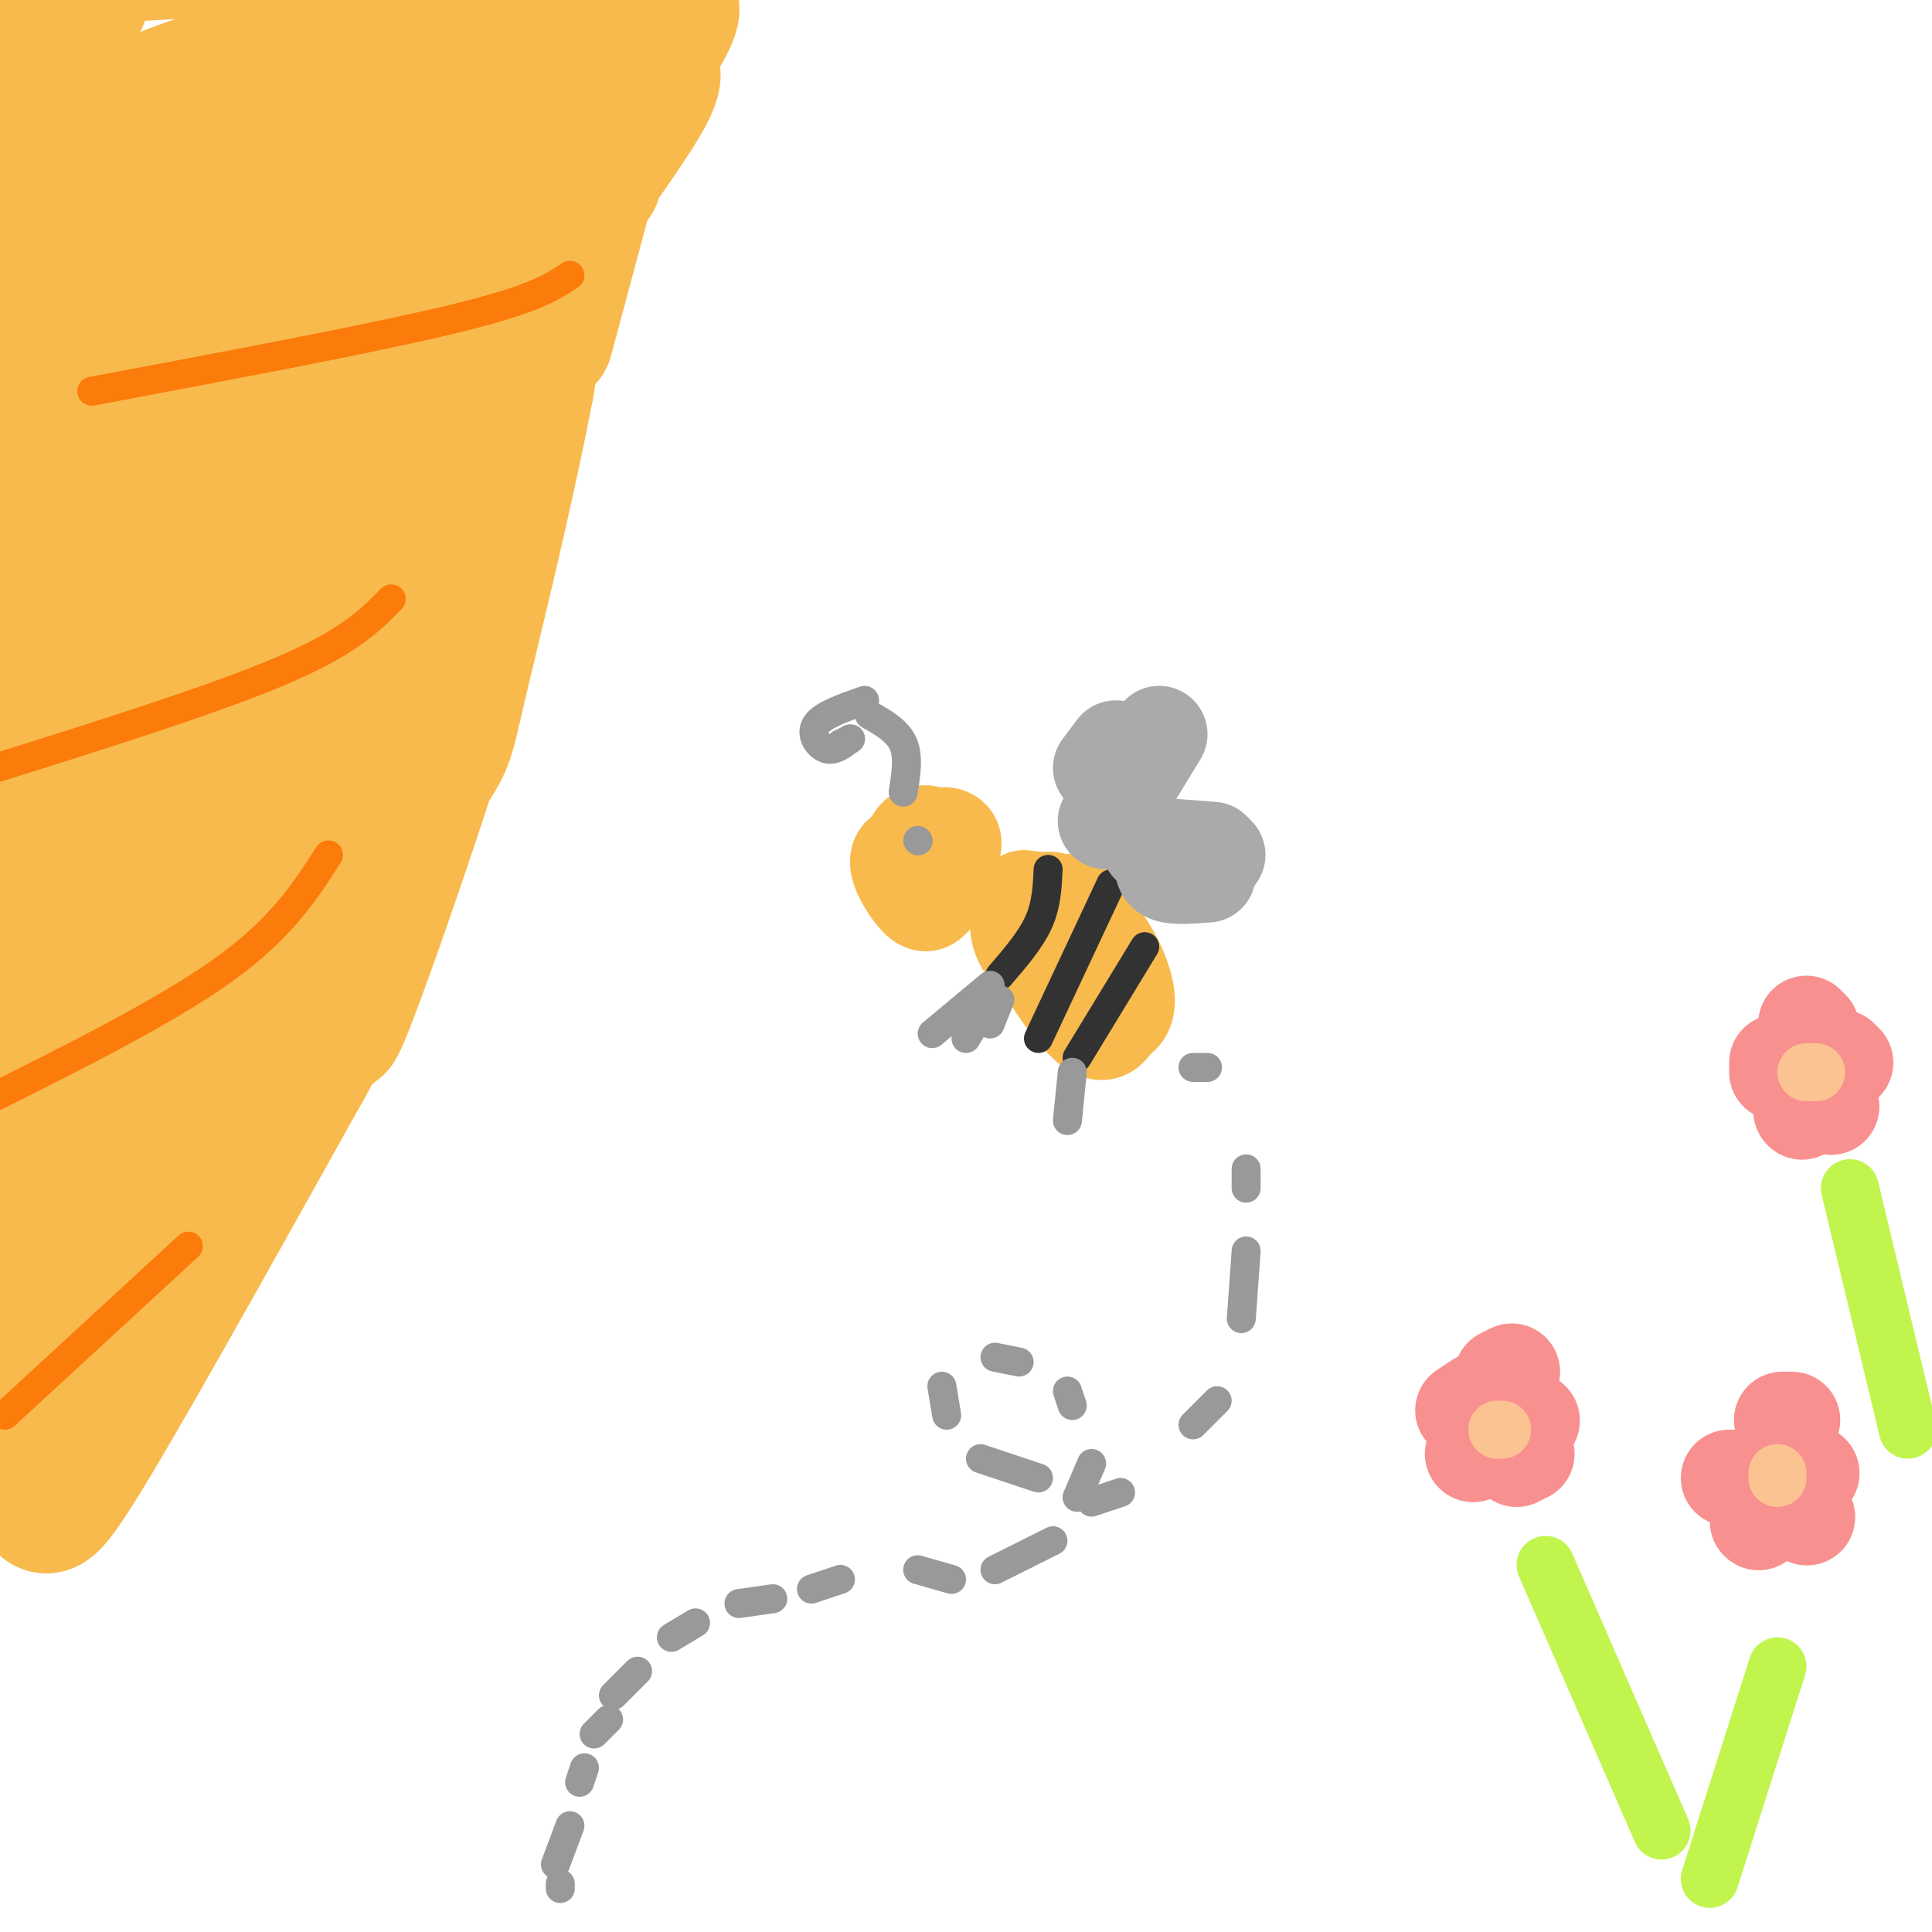 <svg viewBox='0 0 400 400' version='1.1' xmlns='http://www.w3.org/2000/svg' xmlns:xlink='http://www.w3.org/1999/xlink'><g fill='none' stroke='#F8BA4D' stroke-width='12' stroke-linecap='round' stroke-linejoin='round'><path d='M11,88c-10.656,14.661 -21.313,29.321 -22,26c-0.687,-3.321 8.595,-24.625 32,-57c23.405,-32.375 60.933,-75.822 50,-70c-10.933,5.822 -70.328,60.914 -82,67c-11.672,6.086 24.379,-36.832 33,-48c8.621,-11.168 -10.190,9.416 -29,30'/><path d='M-7,36c-0.438,0.818 12.967,-12.137 20,-21c7.033,-8.863 7.694,-13.632 6,-15c-1.694,-1.368 -5.742,0.667 -12,7c-6.258,6.333 -14.726,16.966 -16,20c-1.274,3.034 4.644,-1.529 10,-8c5.356,-6.471 10.149,-14.849 11,-19c0.851,-4.151 -2.239,-4.075 -4,9c-1.761,13.075 -2.194,39.147 -2,52c0.194,12.853 1.013,12.485 2,14c0.987,1.515 2.141,4.911 6,5c3.859,0.089 10.424,-3.130 21,-13c10.576,-9.870 25.165,-26.391 31,-31c5.835,-4.609 2.918,2.696 0,10'/><path d='M66,46c-1.333,11.000 -4.667,33.500 -8,56'/></g>
<g fill='none' stroke='#F8BA4D' stroke-width='28' stroke-linecap='round' stroke-linejoin='round'><path d='M33,57c-7.510,-1.145 -15.019,-2.290 -20,-2c-4.981,0.290 -7.433,2.014 -10,5c-2.567,2.986 -5.249,7.235 -7,12c-1.751,4.765 -2.571,10.046 -3,15c-0.429,4.954 -0.466,9.583 2,16c2.466,6.417 7.435,14.624 10,16c2.565,1.376 2.727,-4.080 4,-4c1.273,0.080 3.657,5.696 1,-11c-2.657,-16.696 -10.356,-55.705 -14,-78c-3.644,-22.295 -3.232,-27.878 2,-31c5.232,-3.122 15.283,-3.784 37,-5c21.717,-1.216 55.099,-2.986 70,-1c14.901,1.986 11.319,7.727 11,11c-0.319,3.273 2.623,4.078 2,17c-0.623,12.922 -4.812,37.961 -9,63'/><path d='M109,80c-4.444,23.125 -11.053,49.438 -14,62c-2.947,12.562 -2.233,11.374 -8,20c-5.767,8.626 -18.017,27.067 -29,41c-10.983,13.933 -20.699,23.359 -21,15c-0.301,-8.359 8.813,-34.501 17,-58c8.187,-23.499 15.445,-44.354 32,-71c16.555,-26.646 42.406,-59.082 48,-70c5.594,-10.918 -9.067,-0.318 -29,30c-19.933,30.318 -45.136,80.355 -63,113c-17.864,32.645 -28.390,47.899 -28,43c0.390,-4.899 11.695,-29.949 23,-55'/><path d='M37,150c13.414,-35.502 35.448,-96.759 43,-120c7.552,-23.241 0.621,-8.468 -4,0c-4.621,8.468 -6.931,10.631 -8,11c-1.069,0.369 -0.898,-1.055 -11,21c-10.102,22.055 -30.476,67.588 -39,88c-8.524,20.412 -5.196,15.701 -3,14c2.196,-1.701 3.261,-0.392 6,-6c2.739,-5.608 7.153,-18.132 14,-43c6.847,-24.868 16.128,-62.081 20,-79c3.872,-16.919 2.337,-13.545 0,-12c-2.337,1.545 -5.475,1.262 -14,14c-8.525,12.738 -22.436,38.497 -27,42c-4.564,3.503 0.218,-15.248 5,-34'/><path d='M19,46c-0.261,-9.060 -3.415,-14.710 3,-20c6.415,-5.290 22.397,-10.221 36,-14c13.603,-3.779 24.826,-6.406 34,-6c9.174,0.406 16.300,3.846 19,6c2.700,2.154 0.974,3.024 0,6c-0.974,2.976 -1.194,8.060 -15,11c-13.806,2.940 -41.196,3.737 -56,5c-14.804,1.263 -17.022,2.992 -19,8c-1.978,5.008 -3.715,13.296 -4,20c-0.285,6.704 0.882,11.824 5,18c4.118,6.176 11.186,13.408 16,16c4.814,2.592 7.373,0.544 10,-1c2.627,-1.544 5.322,-2.584 13,-11c7.678,-8.416 20.339,-24.208 33,-40'/><path d='M94,44c10.605,-14.001 20.618,-29.002 19,-28c-1.618,1.002 -14.867,18.007 -23,30c-8.133,11.993 -11.150,18.975 -16,34c-4.850,15.025 -11.534,38.094 -15,49c-3.466,10.906 -3.715,9.648 -5,25c-1.285,15.352 -3.607,47.313 -1,45c2.607,-2.313 10.143,-38.900 20,-65c9.857,-26.100 22.036,-41.715 27,-45c4.964,-3.285 2.712,5.759 2,13c-0.712,7.241 0.116,12.680 -7,37c-7.116,24.320 -22.176,67.520 -25,73c-2.824,5.480 6.588,-26.760 16,-59'/><path d='M86,153c3.373,-13.664 3.805,-18.324 4,-21c0.195,-2.676 0.152,-3.366 -3,-3c-3.152,0.366 -9.414,1.790 -13,3c-3.586,1.210 -4.497,2.206 -4,-7c0.497,-9.206 2.401,-28.615 -3,1c-5.401,29.615 -18.107,108.254 -23,120c-4.893,11.746 -1.974,-43.402 -2,-80c-0.026,-36.598 -2.997,-54.645 -5,-66c-2.003,-11.355 -3.039,-16.019 -5,-17c-1.961,-0.981 -4.846,1.720 -6,4c-1.154,2.280 -0.577,4.140 0,6'/><path d='M26,93c1.822,20.311 6.378,68.089 8,95c1.622,26.911 0.311,32.956 -1,39'/><path d='M11,95c0.713,-5.543 1.427,-11.085 0,-4c-1.427,7.085 -4.993,26.798 -4,51c0.993,24.202 6.545,52.894 9,73c2.455,20.106 1.813,31.626 0,3c-1.813,-28.626 -4.796,-97.399 -6,-83c-1.204,14.399 -0.630,111.971 1,144c1.630,32.029 4.315,-1.486 7,-35'/><path d='M18,244c2.600,-10.855 5.601,-20.494 10,-30c4.399,-9.506 10.198,-18.880 15,-21c4.802,-2.120 8.607,3.015 9,4c0.393,0.985 -2.627,-2.178 -10,13c-7.373,15.178 -19.100,48.697 -24,59c-4.900,10.303 -2.973,-2.611 9,-20c11.973,-17.389 33.992,-39.254 41,-45c7.008,-5.746 -0.996,4.627 -9,15'/><path d='M59,219c-6.956,10.289 -19.844,28.511 -21,28c-1.156,-0.511 9.422,-19.756 20,-39'/><path d='M58,207c0.222,3.178 0.444,6.356 -5,19c-5.444,12.644 -16.556,34.756 -20,42c-3.444,7.244 0.778,-0.378 5,-8'/><path d='M63,221c0.000,0.000 -27.000,43.000 -27,43'/><path d='M68,212c-19.067,34.222 -38.133,68.444 -48,85c-9.867,16.556 -10.533,15.444 -11,14c-0.467,-1.444 -0.733,-3.222 -1,-5'/><path d='M19,281c0.000,0.000 -11.000,16.000 -11,16'/><path d='M100,35c15.940,-14.970 31.881,-29.940 37,-33c5.119,-3.060 -0.583,5.792 -2,8c-1.417,2.208 1.452,-2.226 2,-4c0.548,-1.774 -1.226,-0.887 -3,0'/><path d='M134,6c-2.333,5.167 -6.667,18.083 -11,31'/><path d='M124,29c0.000,0.000 -11.000,41.000 -11,41'/><path d='M117,49c0.000,0.000 -19.000,62.000 -19,62'/></g>
<g fill='none' stroke='#FB7B0B' stroke-width='6' stroke-linecap='round' stroke-linejoin='round'><path d='M118,57c-3.750,2.500 -7.500,5.000 -24,9c-16.500,4.000 -45.750,9.500 -75,15'/><path d='M81,124c-4.417,4.500 -8.833,9.000 -23,15c-14.167,6.000 -38.083,13.500 -62,21'/><path d='M68,177c-4.917,7.667 -9.833,15.333 -22,24c-12.167,8.667 -31.583,18.333 -51,28'/><path d='M39,258c0.000,0.000 -38.000,35.000 -38,35'/></g>
<g fill='none' stroke='#F99090' stroke-width='20' stroke-linecap='round' stroke-linejoin='round'><path d='M371,294c0.000,0.000 -2.000,0.000 -2,0'/><path d='M359,306c0.000,0.000 -1.000,0.000 -1,0'/><path d='M374,305c0.000,0.000 1.000,0.000 1,0'/><path d='M364,315c0.000,0.000 0.100,0.100 0.1,0.1'/><path d='M374,314c0.000,0.000 0.100,0.100 0.1,0.1'/><path d='M375,213c0.000,0.000 -1.000,-1.000 -1,-1'/><path d='M368,220c0.000,0.000 0.000,2.000 0,2'/><path d='M381,219c0.000,0.000 1.000,1.000 1,1'/><path d='M373,230c0.000,0.000 0.100,0.100 0.1,0.1'/><path d='M379,229c0.000,0.000 0.100,0.100 0.1,0.1'/><path d='M313,284c0.000,0.000 -2.000,1.000 -2,1'/><path d='M303,292c0.000,0.000 3.000,-2.000 3,-2'/><path d='M317,294c0.000,0.000 0.100,0.100 0.1,0.1'/><path d='M308,298c0.000,0.000 -3.000,3.000 -3,3'/><path d='M316,301c0.000,0.000 -2.000,1.000 -2,1'/></g>
<g fill='none' stroke='#FCC392' stroke-width='12' stroke-linecap='round' stroke-linejoin='round'><path d='M310,296c0.000,0.000 1.000,0.000 1,0'/><path d='M368,306c0.000,0.000 0.000,-1.000 0,-1'/><path d='M376,222c0.000,0.000 -2.000,0.000 -2,0'/></g>
<g fill='none' stroke='#C1F44C' stroke-width='12' stroke-linecap='round' stroke-linejoin='round'><path d='M320,324c0.000,0.000 24.000,55.000 24,55'/><path d='M368,345c0.000,0.000 -14.000,44.000 -14,44'/><path d='M383,246c0.000,0.000 12.000,50.000 12,50'/></g>
<g fill='none' stroke='#F8BA4D' stroke-width='20' stroke-linecap='round' stroke-linejoin='round'><path d='M193,176c-3.329,-0.040 -6.657,-0.080 -7,2c-0.343,2.080 2.301,6.280 4,8c1.699,1.720 2.455,0.960 4,-1c1.545,-1.960 3.880,-5.120 3,-8c-0.880,-2.880 -4.976,-5.482 -7,-4c-2.024,1.482 -1.975,7.047 0,8c1.975,0.953 5.878,-2.705 7,-5c1.122,-2.295 -0.537,-3.227 -2,-3c-1.463,0.227 -2.732,1.614 -4,3'/><path d='M191,176c0.000,1.167 2.000,2.583 4,4'/><path d='M212,186c-0.756,2.298 -1.512,4.597 -1,7c0.512,2.403 2.293,4.911 5,6c2.707,1.089 6.341,0.758 8,-1c1.659,-1.758 1.342,-4.943 0,-7c-1.342,-2.057 -3.710,-2.984 -7,-4c-3.290,-1.016 -7.501,-2.120 -6,3c1.501,5.120 8.715,16.463 13,21c4.285,4.537 5.643,2.269 7,0'/><path d='M231,211c1.781,-0.703 2.732,-2.460 2,-6c-0.732,-3.540 -3.148,-8.864 -7,-13c-3.852,-4.136 -9.139,-7.085 -10,-5c-0.861,2.085 2.705,9.203 7,15c4.295,5.797 9.319,10.271 9,7c-0.319,-3.271 -5.983,-14.289 -8,-19c-2.017,-4.711 -0.389,-3.114 -3,-3c-2.611,0.114 -9.460,-1.253 -10,1c-0.540,2.253 5.230,8.127 11,14'/><path d='M222,202c2.500,3.667 3.250,5.833 4,8'/></g>
<g fill='none' stroke='#323232' stroke-width='6' stroke-linecap='round' stroke-linejoin='round'><path d='M217,180c-0.167,3.667 -0.333,7.333 -2,11c-1.667,3.667 -4.833,7.333 -8,11'/><path d='M230,183c0.000,0.000 -15.000,32.000 -15,32'/><path d='M237,196c0.000,0.000 -14.000,23.000 -14,23'/></g>
<g fill='none' stroke='#AAAAAA' stroke-width='20' stroke-linecap='round' stroke-linejoin='round'><path d='M229,170c0.000,0.000 11.000,-18.000 11,-18'/><path d='M238,175c0.000,0.000 13.000,1.000 13,1'/><path d='M241,178c-0.250,1.250 -0.500,2.500 1,3c1.500,0.500 4.750,0.250 8,0'/><path d='M249,179c0.000,0.000 3.000,-2.000 3,-2'/><path d='M228,159c0.000,0.000 3.000,-4.000 3,-4'/></g>
<g fill='none' stroke='#999999' stroke-width='6' stroke-linecap='round' stroke-linejoin='round'><path d='M187,164c0.583,-3.667 1.167,-7.333 0,-10c-1.167,-2.667 -4.083,-4.333 -7,-6'/><path d='M179,145c-4.333,1.511 -8.667,3.022 -10,5c-1.333,1.978 0.333,4.422 2,5c1.667,0.578 3.333,-0.711 5,-2'/><path d='M176,153c0.500,-0.167 -0.750,0.417 -2,1'/><path d='M190,174c0.000,0.000 0.100,0.100 0.1,0.1'/><path d='M207,207c0.000,0.000 -2.000,5.000 -2,5'/><path d='M222,222c0.000,0.000 -1.000,10.000 -1,10'/><path d='M205,204c0.000,0.000 -12.000,10.000 -12,10'/><path d='M203,210c0.000,0.000 -3.000,5.000 -3,5'/><path d='M247,221c0.000,0.000 3.000,0.000 3,0'/><path d='M258,242c0.000,0.000 0.000,4.000 0,4'/><path d='M258,259c0.000,0.000 -1.000,14.000 -1,14'/><path d='M252,290c0.000,0.000 -5.000,5.000 -5,5'/><path d='M232,309c0.000,0.000 -6.000,2.000 -6,2'/><path d='M215,306c0.000,0.000 -12.000,-4.000 -12,-4'/><path d='M196,293c0.000,0.000 -1.000,-6.000 -1,-6'/><path d='M206,281c0.000,0.000 5.000,1.000 5,1'/><path d='M221,288c0.000,0.000 1.000,3.000 1,3'/><path d='M226,303c0.000,0.000 -3.000,7.000 -3,7'/><path d='M218,319c0.000,0.000 -12.000,6.000 -12,6'/><path d='M197,327c0.000,0.000 -7.000,-2.000 -7,-2'/><path d='M174,327c0.000,0.000 -6.000,2.000 -6,2'/><path d='M160,331c0.000,0.000 -7.000,1.000 -7,1'/><path d='M144,336c0.000,0.000 -5.000,3.000 -5,3'/><path d='M132,346c0.000,0.000 -5.000,5.000 -5,5'/><path d='M126,356c0.000,0.000 -3.000,3.000 -3,3'/><path d='M121,366c0.000,0.000 -1.000,3.000 -1,3'/><path d='M118,378c0.000,0.000 -3.000,8.000 -3,8'/><path d='M116,390c0.000,0.000 0.000,1.000 0,1'/></g>
</svg>
